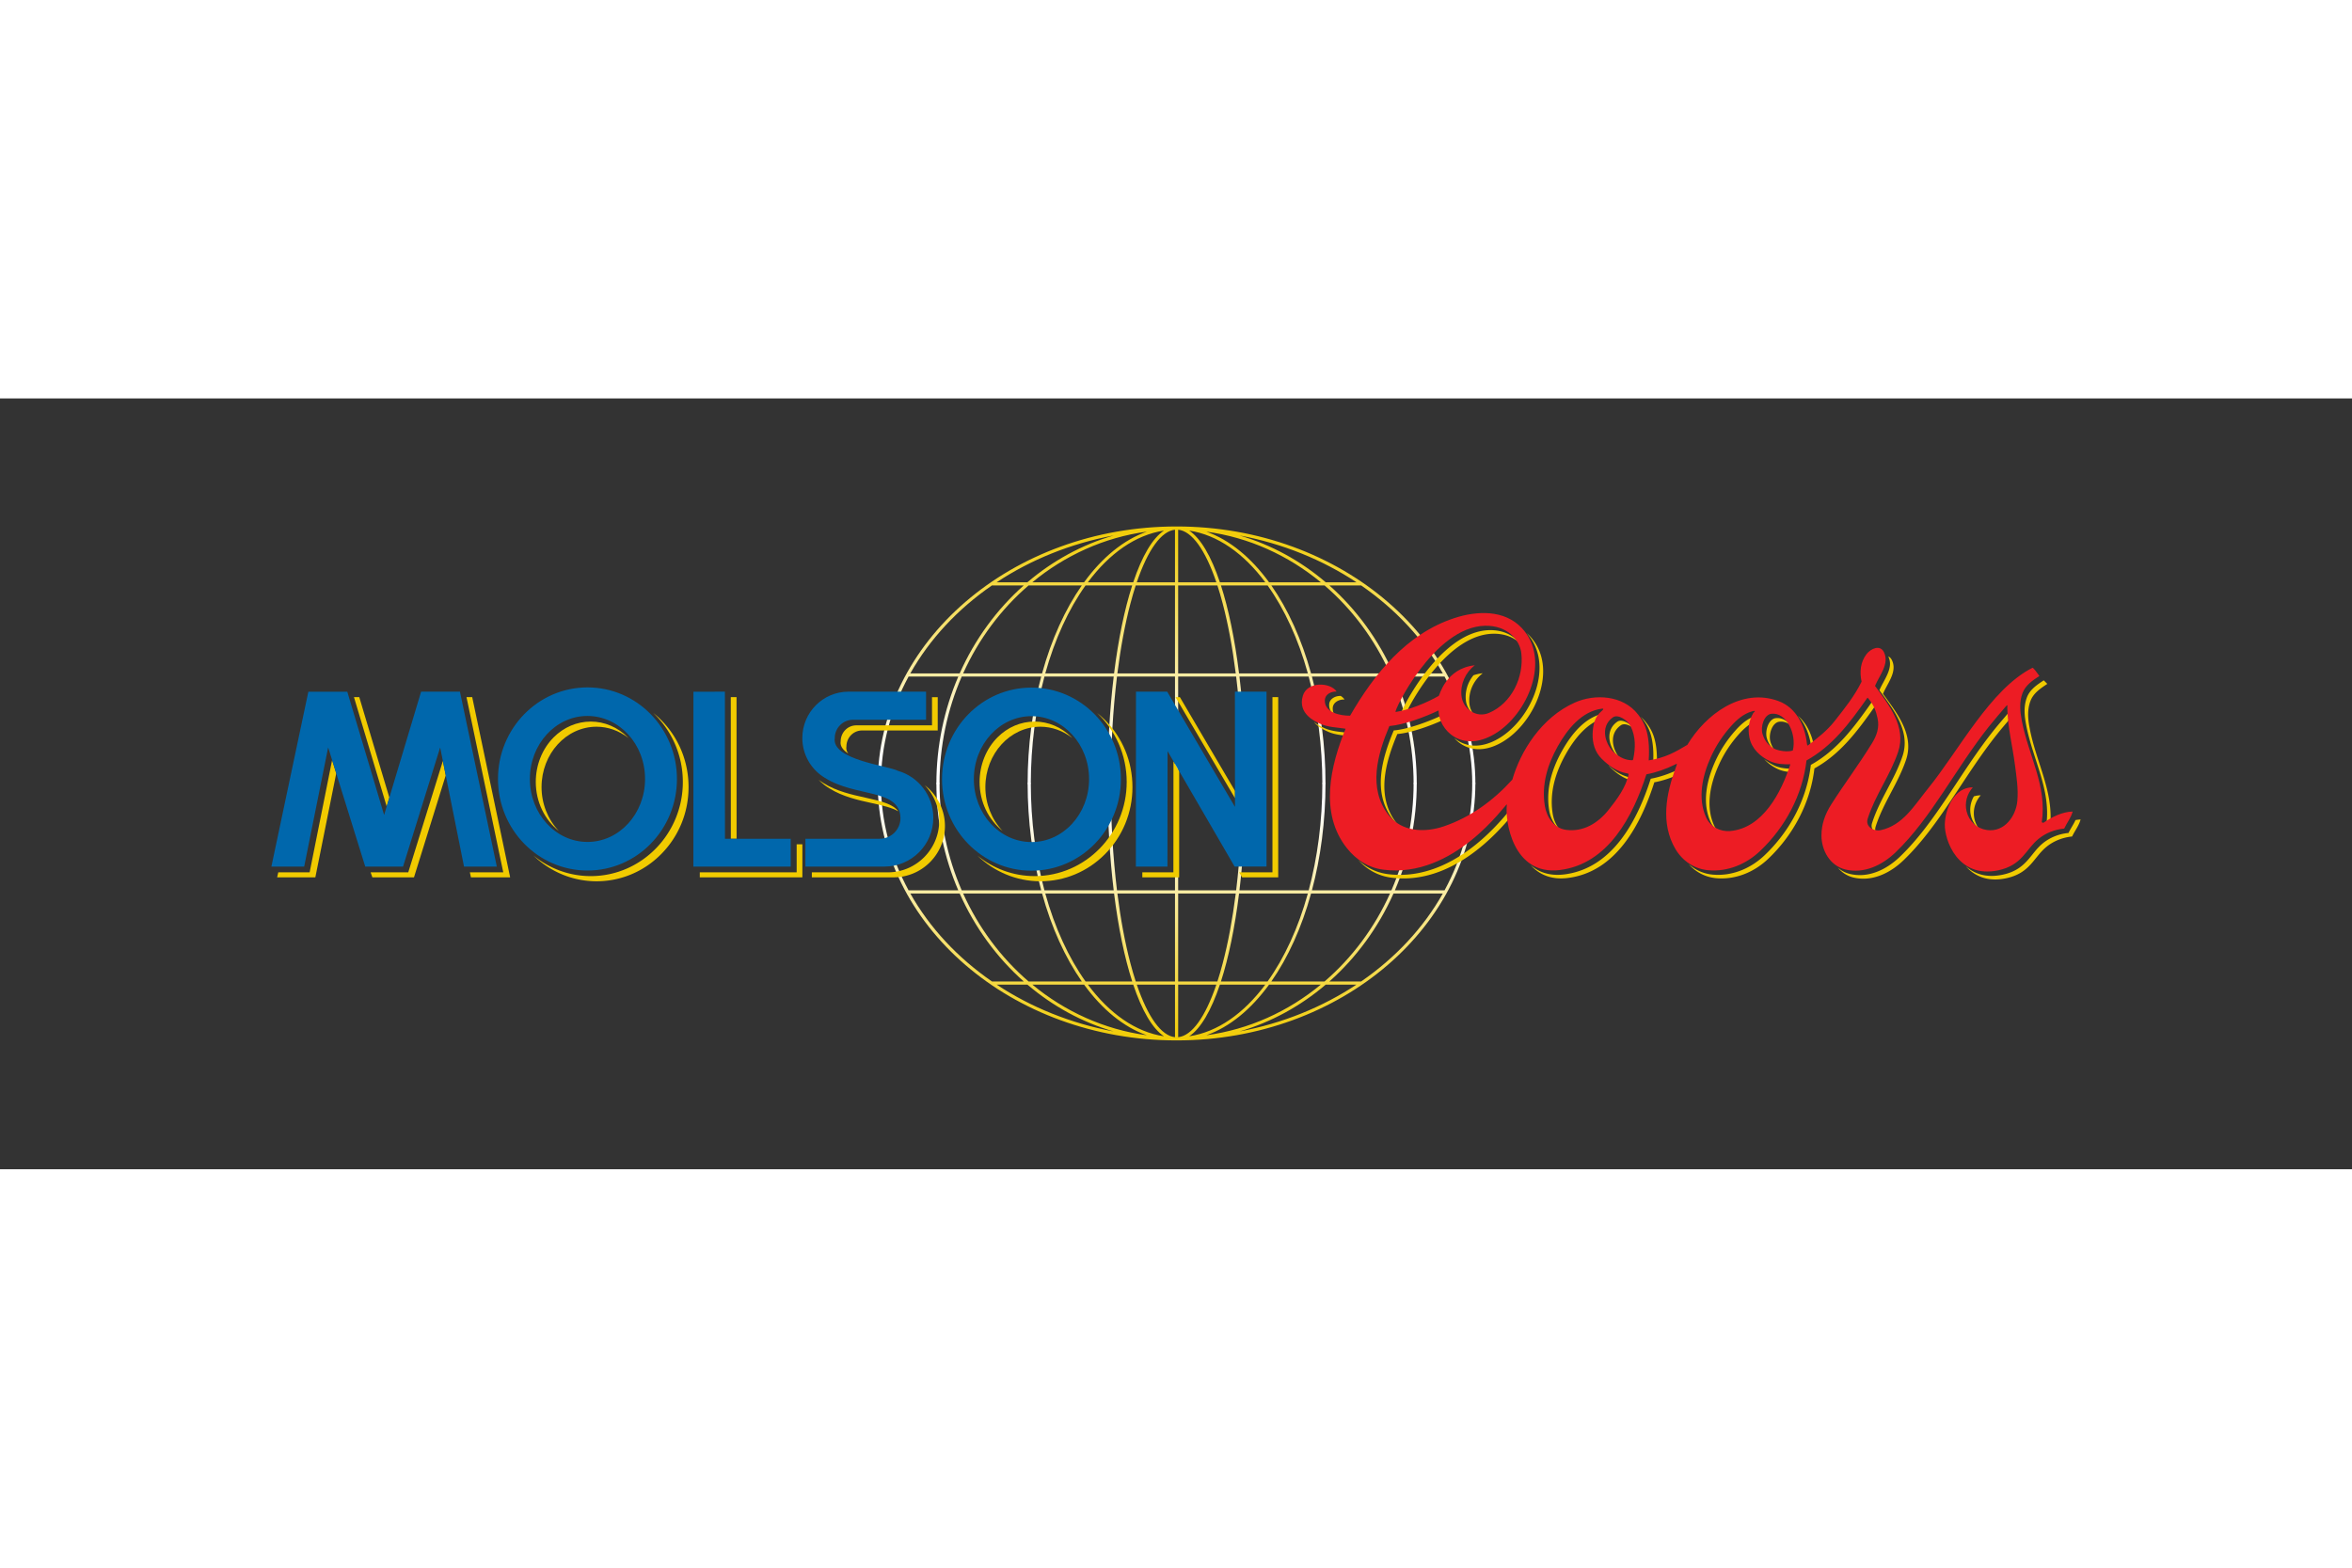 <svg xmlns="http://www.w3.org/2000/svg" xmlns:xlink="http://www.w3.org/1999/xlink" height="800" width="1200" viewBox="-28.879 -13.674 250.286 82.042"><rect x="-28.879" y="-13.674" width="250.286" height="82.042" fill="#333333" stroke="none"/><defs><linearGradient spreadMethod="pad" gradientTransform="rotate(-90 177.769 -22.554) scale(10.796)" gradientUnits="userSpaceOnUse" xlink:href="#a" id="c" y2="0" x2="1" y1="0" x1="0"/><linearGradient spreadMethod="pad" gradientTransform="rotate(-90 177.769 -22.554) scale(10.796)" gradientUnits="userSpaceOnUse" id="a" y2="0" x2="1" y1="0" x1="0"><stop offset="0" stop-color="#f1cb00"/><stop offset="1" stop-color="#fff"/></linearGradient><linearGradient spreadMethod="pad" gradientTransform="matrix(0 10.796 10.796 0 200.323 131.465)" gradientUnits="userSpaceOnUse" xlink:href="#b" id="d" y2="0" x2="1" y1="0" x1="0"/><linearGradient spreadMethod="pad" gradientTransform="matrix(0 10.796 10.796 0 200.323 131.465)" gradientUnits="userSpaceOnUse" id="b" y2="0" x2="1" y1="0" x1="0"><stop offset="0" stop-color="#f1cb00"/><stop offset="1" stop-color="#fff"/></linearGradient></defs><path d="M186.692 143.32h.145c0 1.749.453 3.408 1.262 4.896h2.267c-.641-1.491-.999-3.15-.999-4.896h.144c0 1.749.364 3.408 1.012 4.896h3.625c-.397-1.491-.619-3.15-.619-4.896h.145c0 1.749.223 3.408.622 4.896h3.159c-.179-1.483-.277-3.139-.277-4.896h.144c0 1.72.098 3.382.283 4.896h2.646v-4.896h.144v4.896h2.645c.185-1.514.283-3.176.283-4.896h.144c0 1.757-.099 3.413-.276 4.896h3.158c.399-1.488.623-3.147.623-4.896h.144c0 1.746-.222 3.405-.619 4.896h3.625c.649-1.488 1.012-3.147 1.012-4.896h.144c0 1.746-.359 3.405-.998 4.896h2.266c.809-1.488 1.263-3.147 1.263-4.896h.143c0 6.475-6.114 11.744-13.629 11.744-7.516 0-13.631-5.269-13.631-11.744m13.703 11.596c.625-.061 1.239-.916 1.742-2.398h-1.742zm-.144 0v-2.398h-1.743c.504 1.482 1.118 2.337 1.743 2.398m.646-.04c1.299-.195 2.493-1.045 3.472-2.358h-2.07c-.397 1.182-.875 2.007-1.402 2.358m-1.149 0c-.528-.351-1.006-1.176-1.402-2.358h-2.069c.978 1.313 2.172 2.163 3.471 2.358m-.781-.047c-1.066-.376-2.042-1.183-2.863-2.311h-2.36c1.485 1.225 3.273 2.047 5.223 2.311m2.711-.001c1.95-.263 3.738-1.085 5.224-2.31h-2.361c-.822 1.128-1.797 1.935-2.863 2.31m1.513-.174c1.974-.369 3.788-1.111 5.337-2.136h-1.402c-1.147.977-2.482 1.713-3.935 2.136m-5.736 0c-1.454-.423-2.789-1.159-3.936-2.136h-1.402c1.549 1.025 3.363 1.767 5.338 2.136m9.837-2.28h1.45c1.564-1.078 2.843-2.448 3.725-4.014h-2.25c-.693 1.557-1.697 2.926-2.925 4.014m-2.647 0h2.428c1.253-1.078 2.279-2.448 2.985-4.014h-3.601c-.429 1.557-1.051 2.926-1.812 4.014m-2.298 0h2.127c.771-1.078 1.402-2.448 1.837-4.014h-3.138c-.194 1.564-.477 2.93-.826 4.014m-1.952 0h1.79c.084-.256.164-.529.24-.819.25-.945.449-2.024.597-3.195h-2.627zm-2.175-.819c.076.29.156.563.24.819h1.791v-4.014h-2.628c.147 1.171.348 2.25.597 3.195m-2.049.819h2.128c-.349-1.084-.633-2.45-.827-4.014h-3.138c.435 1.566 1.067 2.936 1.837 4.014m-2.599 0H196c-.76-1.088-1.383-2.457-1.812-4.014h-3.601c.706 1.566 1.732 2.936 2.985 4.014m-1.67 0h1.45c-1.227-1.088-2.23-2.457-2.923-4.014h-2.251c.882 1.566 2.162 2.936 3.724 4.014" fill="url(#c)" transform="matrix(2.333 0 0 -2.333 -371.028 361.717)"/><path d="M213.809 143.36c0-1.749-.454-3.408-1.263-4.897h-2.266c.639 1.491.998 3.15.998 4.897h-.144c0-1.749-.363-3.408-1.012-4.897h-3.625c.397 1.491.619 3.15.619 4.897h-.144c0-1.749-.224-3.408-.623-4.897h-3.158c.177 1.484.276 3.139.276 4.897h-.144c0-1.72-.098-3.382-.283-4.897h-2.645v4.897h-.144v-4.897h-2.646c-.185 1.515-.283 3.177-.283 4.897h-.144c0-1.758.098-3.413.277-4.897h-3.159c-.399 1.489-.622 3.148-.622 4.897h-.145c0-1.747.222-3.406.619-4.897h-3.625c-.648 1.489-1.012 3.148-1.012 4.897h-.144c0-1.747.358-3.406.999-4.897h-2.267c-.809 1.489-1.262 3.148-1.262 4.897h-.145c0-6.475 6.115-11.743 13.631-11.743 7.515 0 13.629 5.268 13.629 11.743zm-3.592-5.041h2.25c-.882-1.565-2.161-2.935-3.725-4.013h-1.45c1.228 1.088 2.232 2.457 2.925 4.013m-3.76 0h3.601c-.706-1.565-1.732-2.935-2.985-4.013h-2.428c.761 1.088 1.383 2.457 1.812 4.013m-3.284 0h3.138c-.435-1.565-1.066-2.935-1.837-4.013h-2.127c.349 1.085.632 2.45.826 4.013m-2.778 0h2.627c-.148-1.169-.347-2.249-.597-3.193-.076-.291-.156-.563-.24-.82h-1.79zm-2.175-3.193c-.249.944-.45 2.024-.597 3.193h2.628v-4.013h-1.791c-.084.257-.164.529-.24.82m-3.886 3.193h3.138c.194-1.563.478-2.928.827-4.013h-2.128c-.77 1.078-1.402 2.448-1.837 4.013m-3.747 0h3.601c.429-1.556 1.052-2.925 1.812-4.013h-2.428c-1.253 1.078-2.279 2.448-2.985 4.013m-2.409 0h2.251c.693-1.556 1.696-2.925 2.923-4.013h-1.45c-1.562 1.078-2.842 2.448-3.724 4.013m18.948-4.157h1.402c-1.549-1.025-3.363-1.767-5.337-2.137 1.453.424 2.788 1.16 3.935 2.137m-2.585 0h2.361c-1.486-1.225-3.274-2.047-5.224-2.31 1.066.374 2.041 1.181 2.863 2.31m-2.242 0h2.07c-.979-1.313-2.173-2.163-3.472-2.357.527.349 1.005 1.175 1.402 2.357m-1.904 0h1.742c-.503-1.481-1.117-2.336-1.742-2.398zm-1.887 0h1.743v-2.398c-.625.062-1.239.917-1.743 2.398m-2.231 0h2.069c.396-1.182.874-2.008 1.402-2.357-1.299.194-2.493 1.044-3.471 2.357m-2.533 0h2.36c.821-1.129 1.797-1.936 2.863-2.31-1.95.263-3.738 1.085-5.223 2.31m-1.627 0h1.402c1.147-.977 2.482-1.713 3.936-2.137-1.975.37-3.789 1.112-5.338 2.137" fill="url(#d)" transform="matrix(2.333 0 0 -2.333 -371.028 361.717)"/><path d="M127.951 19.97a2.24 2.24 0 01-.462-1.148c-.128-1.255.42-2.48 1.416-3.247a4.492 4.492 0 00-.984.215c-.602.735-.912 1.684-.814 2.652.063.621.387 1.169.844 1.528m25.906 12.329c-.128-.159-.247-.334-.338-.532-.921-2.046-.394-4.439.504-6.42.548-1.218 1.255-2.295 2.148-3.294.527-.59 1.106-1.096 1.812-1.407.051-.121.098-.247.17-.368.033-.056.45-.343-.121-.182-.914.261-1.612.868-2.242 1.577-.891 1.003-1.595 2.074-2.148 3.294-.898 1.98-1.423 4.372-.499 6.42.166.376.418.676.714.912m6.238-11.946c-.777.082-1.192 1.36-.949 2.165.159.52.453.989.868 1.313a2.761 2.761 0 01-.485-.933c-.247-.802.173-2.081.947-2.165.45-.051.856.103 1.204.378-.413-.511-.954-.828-1.584-.758m-14.198.074c.555.716 1.332 1.806 1.131 4.882.142-.021.273-.051.404-.075.098-2.729-.63-3.746-1.152-4.425-.177-.229-.373-.429-.581-.611.068.075.135.149.198.229m-16.282-9.439c-5.447.11-9.793 9.214-9.51 9.172a9.458 9.458 0 00.527-.1c.819-1.866 4.679-8.596 9.361-8.689 1.183-.026 2.097.345 2.741.891-.639-.749-1.682-1.302-3.119-1.274m34.249 12.523c.033.292.077.238.224.124.035-.03.068-.056.103-.084-.208-1.337-.767-2.615-1.754-3.455.826.903 1.29 2.146 1.428 3.415m17.881 8.652c-.236-.294-.408-.644-.502-1.026-.226-.919.028-1.866.655-2.568-.261 0-.504.04-.73.112-.362.623-.483 1.358-.308 2.074.145.572.455 1.057.884 1.409m-21.811-6.766c-.39-.182-.756-.415-1.078-.688.397.45.903.809 1.458 1.071.506.236 1.122.315 1.661.334.042-.131.089-.259.128-.385-.623.026-1.493-.014-2.169-.331m28.672-9.069c-.719.476-1.474.975-1.794 1.819-.359.957-.271 1.922-.079 2.937.714 3.735 2.708 6.947 2.123 10.812 0 .012.147.079.189.054.084-.054.166-.107.245-.159.359-3.653-1.495-6.748-2.176-10.327-.194-1.017-.282-1.978.077-2.937.317-.845 1.078-1.344 1.794-1.819m-17.869.677c1.474 2.034 3.354 4.351 2.459 7.014-.842 2.515-2.44 4.6-3.242 7.131-.149.474.084.842.441 1.052-.103-.189-.14-.413-.061-.674.8-2.531 2.398-4.616 3.24-7.126.896-2.664-.98-4.983-2.456-7.014.473-1.141 1.563-2.365.94-3.606-.098-.196-.229-.315-.378-.38.618 1.236-.469 2.466-.943 3.604M119.894 31.703c-.058-.065-.119-.128-.175-.198-2.204-2.837-1.162-6.469.098-9.461 1.437-.117 3.506-.865 4.913-1.512-.037-.177-.061-.355-.063-.529-1.397.674-3.683 1.535-5.23 1.659-1.26 2.995-2.302 6.627-.093 9.466a4.038 4.038 0 00.55.576" fill="#f1cb00"/><path d="M170.61 19.139c.021-.03.033-.047.049-.063-.077-.105-.149-.215-.236-.317-.091-.105-.068-.18-.194 0-1.869 2.657-3.662 5.039-6.408 6.569-.42 3.648-2.246 7.084-4.941 9.639-1.486 1.409-3.448 2.216-5.479 2.043-.982-.082-1.871-.483-2.585-1.124.763.866 1.801 1.407 2.962 1.505 2.037.173 3.996-.637 5.484-2.043 2.694-2.55 4.518-5.988 4.938-9.639 2.748-1.53 4.54-3.91 6.408-6.569m-20.69 6.931c.18-.49.117-.408-.07-.315-.931.464-2.062.868-3.065 1.047-1.418 4.439-4.059 9.555-9.221 10.187-1.558.184-2.713-.25-3.557-.994.868.968 2.132 1.591 3.938 1.372 5.162-.627 7.803-5.743 9.221-10.184.868-.156 1.822-.481 2.664-.868l.091-.245m35.288-5.878c-.012-.154-.016-.308-.021-.462-.005-.203.084-.443-.177-.131-.602.716-1.171 1.355-1.759 2.095-3.569 4.483-6.13 9.753-9.968 13.427-1.421 1.358-3.343 2.293-5.328 1.808-.487-.121-.903-.352-1.253-.655.411.488.952.87 1.631 1.038 1.987.483 3.91-.453 5.328-1.81 3.84-3.674 6.401-8.944 9.97-13.427.529-.665 1.04-1.25 1.577-1.883m6.776 11.009c-.21.473-.52.898-.742 1.372-1.012.098-1.964.471-2.746 1.11-1.351 1.108-1.714 2.792-4.266 3.333-1.752.371-3.023-.103-3.917-.898.898 1.017 2.279 1.705 4.295 1.276 2.552-.541 2.918-2.221 4.271-3.329.777-.641 1.733-1.012 2.743-1.115.289-.607.723-1.145.905-1.81-.184.007-.364.03-.543.061m-60.045-1.206c-.208.019-5.587 7.924-13.14 6.958-1.236-.161-2.281-.702-3.154-1.509.94 1.022 2.111 1.703 3.536 1.889 6.459.826 11.33-4.843 12.729-6.503-.012-.331 0-.618.028-.835m11.672-8.886c.334-.231.879-.047 1.32.301-.446-.569-1.26-.985-1.701-.679-1.495 1.031-.749 3.058.219 3.833.002.005.007.007.009.009-.756-.928-1.145-2.566.152-3.464m-6.533 11.083c-.376-.462-.625-1.048-.723-1.656-.364-2.251.289-4.39 1.383-6.34.896-1.595 2.209-3.294 3.996-3.844.079-.096.168-.182.268-.264.387-.324.089-.278.075-.278-2.162.264-3.704 2.2-4.719 4.005-1.094 1.95-1.745 4.089-1.381 6.34.128.791.511 1.549 1.101 2.036m7.649-5.493c-.977-.177-1.756-.686-2.445-1.318.042.051.084.103.133.147.683.676 1.453 1.243 2.419 1.491a4.671 4.671 0 00.065-.243c.007-.042-.107-.065-.173-.077m-29.952-4.752c-.861-.142-1.889-.142-2.762-.555-.18-.084-.637-.282-1.059-.632.48.593 1.201.903 1.439 1.012.705.336 1.516.399 2.258.485.044-.103.084-.208.124-.31m-2.207-3.048c-.021.513.222.879.588 1.136-.138-.205-.219-.457-.208-.756.023-.611.674-.938 1.255-.907-.096-.149-.238-.275-.404-.38-.576-.019-1.206.303-1.232.907m18.065 3.606c-2.027 1.201-3.702.861-4.756-.044 1.001 1.169 2.844 1.784 5.139.422 3.536-2.097 6.021-7.943 2.897-11.269a4.604 4.604 0 00-.329-.315c3.033 3.338.567 9.119-2.951 11.206" fill="#f1cb00"/><path d="M155.327 21.21c.63-.712 1.33-1.32 2.242-1.579.569-.163.152.128.121.182-.469.812-.586 1.682-.411 2.58.231 1.197 1.129 2.041 2.19 2.54.676.317 1.547.354 2.169.329-.963 3.021-2.953 6.823-6.417 7.108-1.036.082-2.083-.427-2.545-1.449-.924-2.05-.397-4.439.501-6.42.551-1.218 1.255-2.288 2.148-3.291m3.357.84c-.245-.802.173-2.081.947-2.162 1.61-.177 2.699 2.176 2.275 3.907-.476.149-.935.096-1.43-.002-.926-.189-1.535-.893-1.792-1.743m-15.914-1.787c.515-.357 1.551.275 1.894.991.522 1.082.508 2.26.261 3.443-.03.14-.061.142-.205.135-.651-.019-1.211-.31-1.736-.735-.968-.774-1.712-2.799-.215-3.835m-5.876 3.086c1.012-1.806 2.557-3.744 4.717-4.005.016 0 .317-.047-.075.278-.756.623-.91 1.563-.935 2.435-.023.968.247 1.917.97 2.627.749.737 1.596 1.353 2.69 1.549.065.014.18.037.173.079-.271 1.383-1.227 2.671-2.144 3.819-1.122 1.402-2.676 2.356-4.504 2.116-1.267-.163-2.071-1.325-2.27-2.557-.366-2.251.285-4.39 1.379-6.34m-10.25-5.375c-.128-1.253.422-2.477 1.416-3.247-3.1.334-3.753 3.212-3.826 3.252-1.288.733-3.093 1.488-4.595 1.717-.28.04 4.061-9.065 9.51-9.175 2.398-.047 3.707 1.518 3.865 2.925.292 2.552-1.031 5.33-3.445 6.352-1.353.576-2.783-.432-2.925-1.824m-7.766 12.683c-2.207-2.834-1.166-6.466.093-9.461 1.549-.124 3.835-.984 5.235-1.661.012 2.069 2.473 4.579 5.965 2.503 3.536-2.099 6.018-7.945 2.895-11.272-1.857-1.98-4.794-1.845-7.18-1.061-5.085 1.668-8.524 5.939-11.094 10.387-1.08.012-2.741-.341-2.687-1.659.023-.614.669-.938 1.255-.91-.644-.984-3.126-1.131-3.599.457-.574 1.927 1.369 2.748 1.787 2.944.875.413 1.903.415 2.762.555-1.612 3.952-2.816 8.99.142 12.713.996 1.246 2.281 2.085 3.884 2.291 7.551.966 12.932-6.938 13.142-6.956-.226 1.745.618 7.6 5.624 6.993 5.16-.63 7.801-5.745 9.221-10.187 1.001-.18 2.135-.581 3.063-1.047.187-.093.252-.173.07.315-1.033 2.783-1.647 5.958-.044 8.682.772 1.306 2.05 2.135 3.525 2.26 2.037.173 3.996-.637 5.482-2.046 2.697-2.552 4.521-5.988 4.941-9.639 2.746-1.53 4.54-3.91 6.406-6.566.126-.182.103-.107.194 0 .534.609.805 1.306.968 2.106.201.961-.091 1.808-.597 2.624-1.416 2.305-2.878 4.222-4.341 6.518-.662 1.043-1.045 2.132-1.038 3.319.007 1.575.893 3.196 2.543 3.604 1.985.48 3.91-.455 5.328-1.81 3.835-3.676 6.399-8.944 9.968-13.429.588-.737 1.155-1.376 1.759-2.095.259-.312.173-.072.177.131.035 2.05.548 4.003.812 6.049.168 1.292.371 2.545.259 3.847-.147 1.647-1.39 3.366-3.236 3.105-1.082-.154-1.901-.926-2.163-1.976-.226-.914.033-1.861.658-2.566-1.962-.019-2.935 2.256-2.979 3.931-.044 1.677 1.395 5.808 5.689 4.899 2.554-.543 2.918-2.225 4.269-3.333.779-.639 1.736-1.012 2.746-1.11.289-.611.723-1.148.903-1.812-1.11.035-2.134.543-3.103 1.187-.042.028-.189-.037-.187-.051.583-3.868-1.411-7.073-2.125-10.81-.191-1.019-.28-1.983.079-2.937.32-.847 1.08-1.348 1.794-1.819-.201-.298-.662-.905-.733-.872-4.474 2.256-7.805 8.766-11.129 12.863-1.449 1.784-2.659 3.914-5.036 4.423-.725.156-1.64-.371-1.376-1.213.802-2.531 2.398-4.614 3.245-7.129.896-2.664-.987-4.98-2.461-7.014.474-1.138 1.565-2.365.94-3.606-.406-.807-1.383-.371-1.838.212-.667.863-.756 1.927-.532 2.942-.758 1.537-1.796 2.834-2.885 4.213-.791 1.001-1.708 1.708-2.713 2.487-.147.117-.191.168-.222-.121-.21-1.929-1.159-3.819-3.011-4.509-3.926-1.46-7.758 1.402-9.713 4.656-1.29.765-2.305 1.365-4.11 1.651.198-3.077-.579-4.166-1.131-4.882-1.596-2.069-4.607-2.221-6.732-1.271-3.583 1.595-5.794 5.223-6.648 8.199-1.99 2.207-4.453 4.022-7.313 4.983-2.013.676-4.446.604-5.862-1.215" fill="#ed1c24"/><path d="M48.893 33.194h.611c0-2.795-.005-15.076-.005-15.076l-.611-.005c.002 2.72.005 14.605.005 15.081m7.004.588v2.983H45.589v.532h10.915v-3.515zm2.344-6.865c.341.355.73.672 1.164.924 1.414.879 3.049 1.239 4.488 1.554 1.213.266 2.163.499 2.816.872-.567-.758-1.745-1.066-3.462-1.444-1.444-.317-3.079-.672-4.49-1.551-.182-.11-.35-.233-.515-.355" fill="#f1cb00"/><path d="M65.6 36.765H57.513v.532h8.696c3.014 0 5.468-2.447 5.468-5.463 0-1.733-.83-3.319-2.148-4.343.956 1.003 1.537 2.349 1.537 3.793 0 3.021-2.454 5.482-5.465 5.482m5.308-18.644h-.609v2.995l-8.053.005c-.917 0-1.663.749-1.665 1.705-.077.513.259.933.805 1.29-.163-.219-.24-.467-.194-.733 0-.963.746-1.717 1.663-1.717h8.052zm31.636 9.983c-1.913-3.256-5.867-9.986-5.867-9.986l-.464.002c1.18 2.006 5.295 9.004 6.331 10.761zm3.983-9.989v18.65h-3.546c.205.338.322.532.322.532h3.837V18.115zM95.994 24.945c-.002 2.116-.009 11.82-.009 11.82h-3.305v.532h3.919s.005-8.517.005-11.307zM12.552 28.809c-.83-2.778-.945-3.142-3.2-10.693H8.787c.634 2.111 2.911 9.73 3.483 11.638zm-6.09-3.988c-.359 1.796-2.391 11.943-2.391 11.943H.733l-.119.534h4.064s1.619-8.062 2.223-11.069c-.196-.627-.35-1.124-.439-1.409m14.909-6.704h-.609l3.914 18.648h-3.555c.07.327.114.532.114.532h4.173zm-3.122 6.794a65023.808 65023.808 0 00-3.683 11.855h-4.005c.054.159.184.532.184.532h4.43s2.421-7.77 3.378-10.856c-.133-.683-.245-1.227-.303-1.53m23.206-4.379c-.259-.259-.532-.497-.814-.723 1.927 1.831 3.142 4.441 3.142 7.339 0 5.526-4.397 10.019-9.8 10.019-2.302 0-4.418-.819-6.091-2.183 1.754 1.687 4.106 2.729 6.699 2.734 2.58 0 5.015-1.015 6.856-2.86 1.899-1.901 2.944-4.444 2.944-7.161 0-2.715-1.038-5.258-2.937-7.164" fill="#f1cb00"/><path d="M34.597 21.267c1.227 0 2.405.427 3.394 1.194-.023-.019-.042-.04-.063-.063-1.08-1.082-2.477-1.679-3.942-1.679-1.463 0-2.867.595-3.947 1.679-1.208 1.211-1.903 2.942-1.903 4.74 0 2.151.966 4.052 2.445 5.221-1.164-1.213-1.833-2.906-1.831-4.668 0-3.543 2.622-6.424 5.848-6.424m54.089-.735c-.259-.259-.532-.497-.812-.723 1.927 1.831 3.142 4.441 3.142 7.339 0 5.526-4.397 10.019-9.8 10.019-2.3 0-4.42-.819-6.088-2.183 1.75 1.687 4.106 2.729 6.697 2.734 2.578 0 5.008-1.015 6.854-2.86 1.903-1.901 2.949-4.444 2.949-7.161 0-2.715-1.04-5.258-2.942-7.164" fill="#f1cb00"/><path d="M81.832 21.267c1.22 0 2.4.427 3.389 1.194-.023-.019-.04-.04-.063-.063-1.078-1.082-2.477-1.679-3.94-1.679-1.462 0-2.867.595-3.947 1.679-1.211 1.211-1.906 2.942-1.906 4.74-.005 2.151.966 4.052 2.447 5.221-1.166-1.213-1.836-2.906-1.833-4.668 0-3.543 2.622-6.424 5.853-6.424" fill="#f1cb00"/><path d="M44.907 36.154l.005-18.61 3.35-.007.005 15.657 6.998.002v2.96zm20.342 0l-8.419.002v-2.96l7.91-.005c1.215 0 2.204-.982 2.204-2.204-.079-3.172-4.74-2.179-8.041-4.278-1.439-.854-2.403-2.438-2.403-4.239 0-2.722 2.2-4.934 4.913-4.934h8.255v2.988l-7.775.002c-1.071 0-1.941.877-1.941 1.946-.348 2.33 5.659 2.932 6.73 3.492 2.169.627 3.76 2.629 3.756 5.001 0 2.872-2.328 5.188-5.19 5.188m40.649 0V17.537h-3.364l.009 12.265-7.213-12.265h-3.324l-.012 18.617h3.361l.012-12.289 7.138 12.289zM0 36.156h3.49l2.552-12.688L9.989 36.156h4.022l3.949-12.683 2.54 12.681h3.49L20.066 17.537h-4.134l-3.935 13.124-3.919-13.117H3.933zm80.881-2.613c3.387.007 6.13-2.995 6.133-6.695.002-3.702-2.741-6.704-6.128-6.704s-6.133 3-6.133 6.699c0 3.704 2.743 6.699 6.128 6.699m-9.515-6.699c.005-5.382 4.26-9.746 9.522-9.739 5.256 0 9.52 4.364 9.513 9.744 0 5.382-4.262 9.746-9.52 9.744-5.258-.005-9.52-4.369-9.515-9.748M33.634 33.53c3.382.005 6.13-2.998 6.13-6.7.005-3.704-2.741-6.702-6.13-6.709-3.385 0-6.126 3.002-6.126 6.704-.002 3.7 2.741 6.704 6.126 6.704m-9.52-6.704c.002-5.384 4.269-9.744 9.527-9.744 5.256 0 9.517 4.367 9.517 9.753-.002 5.379-4.266 9.741-9.524 9.739-5.26-.002-9.52-4.369-9.52-9.748" fill="#0067ac"/></svg>